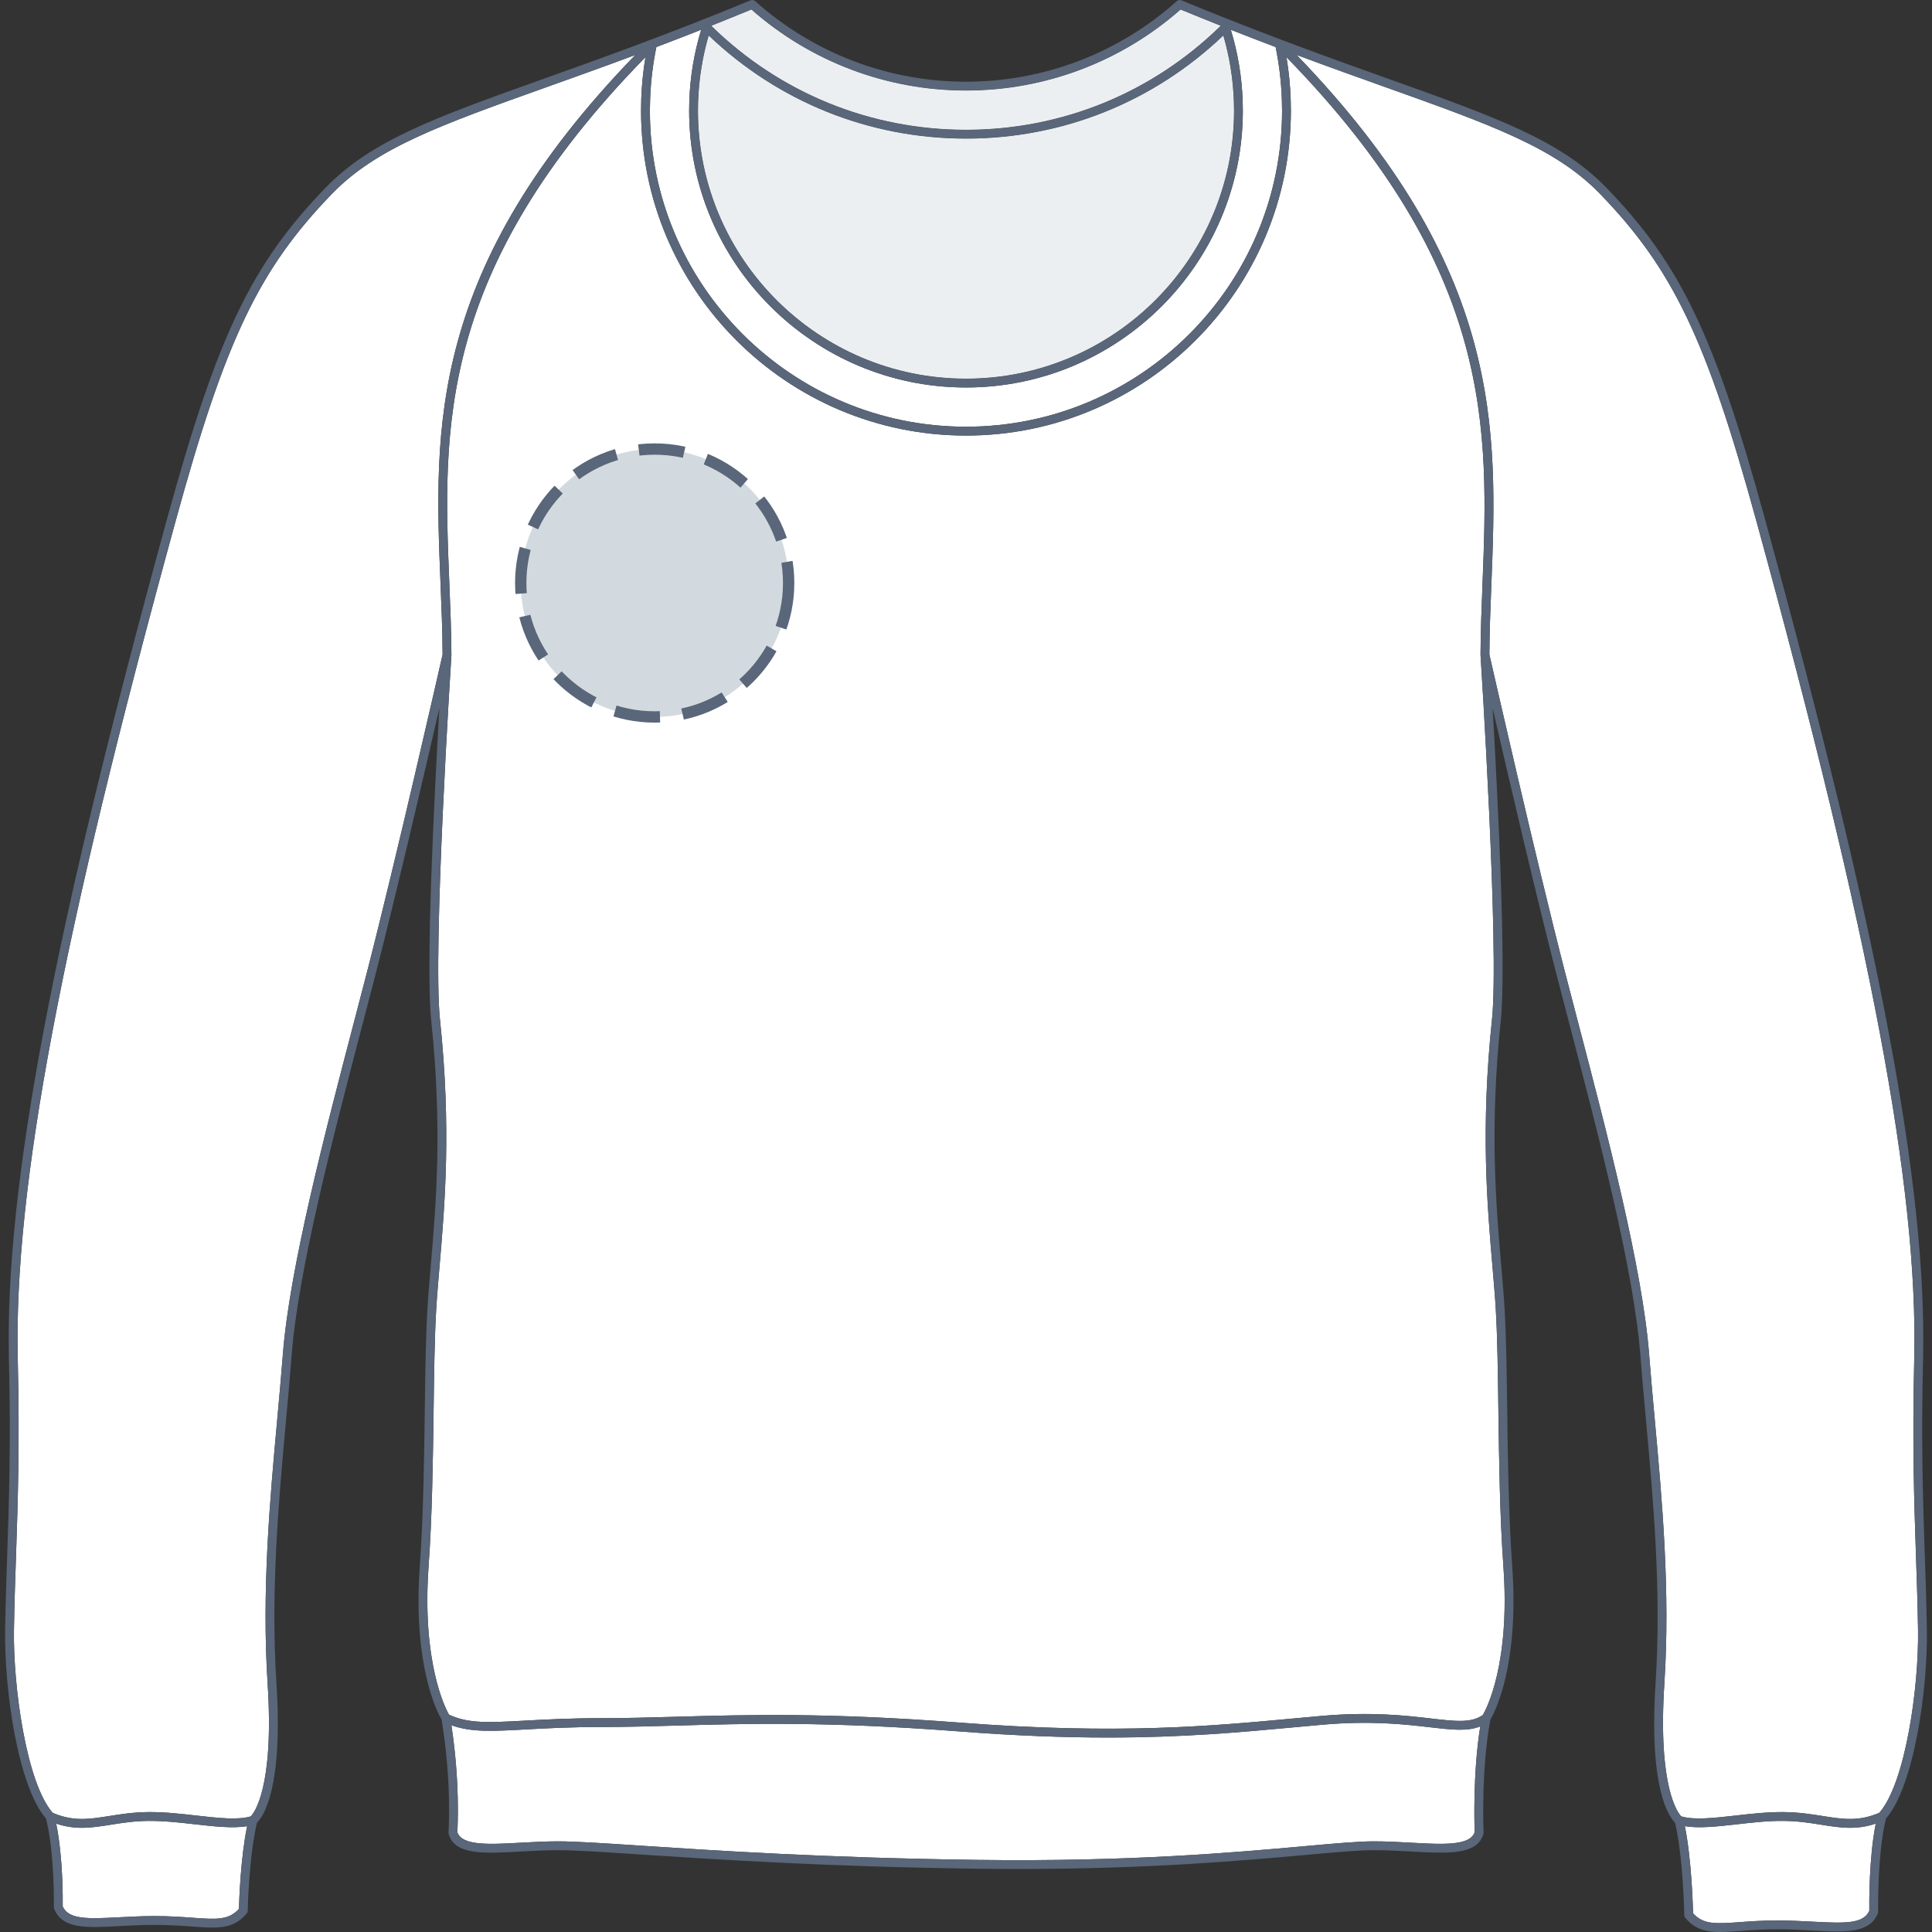 <svg xmlns="http://www.w3.org/2000/svg" xmlns:xlink="http://www.w3.org/1999/xlink" version="1.1" id="Sweat_face" x="0px" y="0px" width="512px" height="512px" viewBox="0 0 512 512" enable-background="new 0 0 512 512" xml:space="preserve">
<rect x="0" y="0" width="512" height="512" fill="#333333" stroke="none"/>
<g>
	<g id="Background">
		<path fill="#FFFFFF" d="M116.746,154.642c-1.682-40.971-3.406-83.306,51.614-140.077c-8.657,3.222-16.5,6.022-23.517,8.527    C116.742,33.12,99.779,39.176,88,51.345C68.673,71.312,59.777,89.9,46.614,137.817C16.193,248.548,3.66,315.01,4.707,360.051    c0.53,22.912,0.026,37.764-0.459,52.125c-0.227,6.629-0.438,12.892-0.549,19.83c-0.238,14.844,3.28,40.479,10.265,48.407    c5.459,2.367,9.685,1.695,15.014,0.849c2.949-0.468,6.292-0.999,10.245-1.042c4.209-0.055,8.566,0.441,12.772,0.917    c5.697,0.646,11.086,1.249,14.467,0.22c0.782-0.805,6.25-7.453,4.461-35.182c-1.587-24.589,0.598-48.587,2.523-69.761    c0.554-6.059,1.072-11.778,1.51-17.436c1.755-22.8,11.196-58.875,18.786-87.861c1.191-4.555,2.346-8.967,3.428-13.157    c7.776-30.145,19.459-81.586,20.125-84.516C117.261,167.21,116.999,160.822,116.746,154.642z"></path>
		<path fill="#FFFFFF" d="M378.954,457.743c-6.597-0.768-15.632-1.813-28.519-0.674c-2.5,0.218-5.012,0.453-7.557,0.688    c-13.995,1.298-29.191,2.705-49.292,2.706c-11.294,0-24.133-0.448-39.187-1.604c-35.076-2.698-56.341-2.096-75.102-1.564    c-6.802,0.191-13.229,0.375-19.753,0.375c-8.405,0-14.979,0.359-20.26,0.649c-8.773,0.479-14.472,0.786-19.663-1.124    c2.283,15.024,1.682,26.604,1.57,28.337c1.223,3.67,8.444,3.268,16.784,2.807c3.197-0.176,6.504-0.362,9.91-0.362    c4.626,0,11.96,0.483,22.11,1.155c19.438,1.281,48.813,3.225,88.843,3.755c40.463,0.545,68.446-1.977,86.968-3.64    c8.205-0.737,14.135-1.271,18.301-1.271c3.404,0,6.712,0.185,9.908,0.362c8.353,0.464,15.58,0.867,16.791-2.82    c-0.071-1.821-0.509-15.646,1.475-28.004C388.865,458.889,384.7,458.408,378.954,457.743z"></path>
		<path fill="#FFFFFF" d="M255.996,113.085c46.188,0,83.765-37.577,83.765-83.765c0-1.037-0.021-2.073-0.059-3.1    c-0.168-4.624-0.729-9.244-1.647-13.749c-3.813-1.442-7.771-2.97-11.875-4.585c1.848,6.058,2.904,12.344,3.136,18.72    c0.032,0.9,0.051,1.804,0.051,2.713c0,40.455-32.912,73.368-73.366,73.368c-40.456,0-73.368-32.913-73.368-73.368    c0-0.907,0.017-1.811,0.05-2.712c0.232-6.381,1.289-12.667,3.136-18.725c-4.104,1.617-8.063,3.144-11.876,4.587    c-0.92,4.504-1.48,9.124-1.648,13.752c-0.037,1.028-0.059,2.062-0.063,3.099C172.23,75.509,209.807,113.085,255.996,113.085z"></path>
		<path fill="#FFFFFF" d="M184.978,29.319c0,39.163,31.861,71.025,71.024,71.025c39.162,0,71.022-31.861,71.022-71.025    c0-0.88-0.017-1.756-0.05-2.628c-0.213-5.878-1.157-11.674-2.785-17.28c-18.465,17.62-42.59,27.323-68.188,27.323    c-25.595,0-49.724-9.702-68.188-27.32c-1.632,5.602-2.574,11.397-2.789,17.278C184.995,27.564,184.978,28.44,184.978,29.319z"></path>
		<path fill="#FFFFFF" d="M323.409,6.922c-0.018-0.049-0.028-0.099-0.048-0.15c-3.397-1.351-6.896-2.765-10.494-4.246    C297.146,16.368,276.986,23.994,256,23.994c-20.988,0-41.149-7.626-56.873-21.47c-3.594,1.481-7.09,2.893-10.488,4.245    c-0.018,0.052-0.033,0.103-0.051,0.157C206.721,24.637,230.625,34.393,256,34.393C281.376,34.393,305.28,24.635,323.409,6.922z"></path>
		<path fill="#FFFFFF" d="M51.728,483.462c-4.134-0.465-8.418-0.947-12.483-0.903c-3.782,0.041-6.895,0.536-9.903,1.017    c-2.638,0.419-5.107,0.812-7.635,0.812c-2.177,0-4.4-0.297-6.814-1.108c1.819,8.83,1.753,20.059,1.729,21.955    c1.588,3.421,6.261,3.336,14.93,2.866c2.824-0.148,6.021-0.32,9.431-0.32c3.941,0,7.146,0.229,9.973,0.438    c6.335,0.461,9.609,0.698,12.368-2.332c0.063-2.366,0.443-13.593,2.174-21.929C61.769,484.584,56.874,484.043,51.728,483.462z"></path>
		<path fill="#FFFFFF" d="M392.362,173.619c0-0.02-0.006-0.039-0.006-0.059c0.031-6.189,0.281-12.52,0.521-18.644    c1.604-40.889,3.265-83.15-51.938-139.757c0.597,3.621,0.97,7.298,1.104,10.975c0.036,1.057,0.059,2.119,0.059,3.186    c0,47.479-38.628,86.108-86.105,86.108c-47.48,0-86.107-38.629-86.107-86.108c0-1.067,0.021-2.126,0.058-3.184    c0.134-3.684,0.507-7.365,1.105-10.989c-55.366,56.588-53.64,98.675-51.97,139.397c0.257,6.246,0.521,12.702,0.553,19.017    c0,0.015-0.009,0.026-0.009,0.043c0,0.014,0.006,0.025,0.006,0.039c-0.049,0.772-5.01,77.747-3.028,96.583    c3.026,28.768,1.283,49.08-0.118,65.396c-0.349,4.063-0.678,7.899-0.885,11.416c-0.434,7.356-0.558,16.744-0.688,26.683    c-0.176,13.113-0.372,27.982-1.329,41.381c-1.798,25.176,4.318,37.373,5.388,39.288c5.124,2.415,10.53,2.116,20.188,1.593    c5.312-0.292,11.921-0.653,20.389-0.653c6.492,0,12.9-0.183,19.688-0.374c18.822-0.532,40.151-1.135,75.35,1.571    c41.64,3.204,66.311,0.917,88.076-1.104c2.55-0.232,5.063-0.468,7.567-0.688c13.122-1.157,22.296-0.096,28.992,0.68    c6.629,0.768,10.682,1.237,13.757-0.932c0.957-1.646,7.277-13.635,5.438-39.384c-0.958-13.399-1.152-28.267-1.327-41.381    c-0.131-9.938-0.256-19.326-0.689-26.682c-0.206-3.516-0.535-7.354-0.884-11.416c-1.402-16.318-3.146-36.629-0.124-65.396    c1.982-18.836-2.977-95.812-3.027-96.583C392.36,173.633,392.362,173.627,392.362,173.619z"></path>
		<path fill="#FFFFFF" d="M507.752,412.189c-0.487-14.366-0.992-29.22-0.461-52.141c1.051-45.033-11.483-111.498-41.905-222.233    C452.223,89.902,443.324,71.315,424,51.347c-11.78-12.169-28.743-18.224-56.849-28.252c-7.019-2.507-14.87-5.308-23.534-8.534    c54.881,56.802,53.223,99.312,51.604,140.452c-0.24,6.059-0.485,12.323-0.521,18.428c0.677,2.969,12.354,54.39,20.125,84.521    c1.081,4.19,2.238,8.601,3.432,13.159c7.587,28.986,17.027,65.059,18.785,87.859c0.437,5.662,0.953,11.385,1.508,17.446    c1.927,21.171,4.109,45.164,2.522,69.747c-1.776,27.59,3.626,34.313,4.473,35.184c3.379,1.027,8.766,0.422,14.458-0.222    c4.206-0.476,8.564-0.968,12.771-0.917c3.953,0.043,7.297,0.574,10.246,1.042c5.325,0.845,9.553,1.515,15.011-0.849    c6.988-7.928,10.504-33.561,10.269-48.407C508.19,425.071,507.979,418.813,507.752,412.189z"></path>
		<path fill="#FFFFFF" d="M482.653,483.574c-3.008-0.479-6.123-0.976-9.904-1.017c-4.095-0.055-8.346,0.437-12.481,0.903    c-5.152,0.58-10.044,1.119-13.771,0.492c1.746,8.488,2.123,20.621,2.186,23.097c2.759,3.03,6.037,2.793,12.369,2.332    c2.825-0.206,6.029-0.438,9.97-0.438c3.411,0,6.61,0.174,9.433,0.322c8.67,0.469,13.346,0.552,14.932-2.867    c-0.028-1.982-0.106-14.133,1.717-23.123c-2.412,0.811-4.636,1.107-6.813,1.107C487.758,484.386,485.293,483.993,482.653,483.574z    "></path>
	</g>
	<g id="Shape" opacity="0.75" enable-background="new    ">
		<path fill="#E6EAED" d="M184.978,29.319c0,39.163,31.861,71.025,71.024,71.025c39.162,0,71.022-31.861,71.022-71.025    c0-0.88-0.017-1.756-0.05-2.628c-0.213-5.878-1.157-11.674-2.785-17.28c-18.465,17.62-42.59,27.323-68.188,27.323    c-25.595,0-49.724-9.702-68.188-27.32c-1.632,5.602-2.574,11.397-2.789,17.278C184.995,27.564,184.978,28.44,184.978,29.319z"></path>
		<path fill="#E6EAED" d="M323.409,6.922c-0.018-0.049-0.028-0.099-0.048-0.15c-3.397-1.351-6.896-2.765-10.494-4.246    C297.146,16.368,276.986,23.994,256,23.994c-20.988,0-41.149-7.626-56.873-21.47c-3.594,1.481-7.09,2.893-10.488,4.245    c-0.018,0.052-0.033,0.103-0.051,0.157C206.721,24.637,230.625,34.393,256,34.393C281.376,34.393,305.28,24.635,323.409,6.922z"></path>
	</g>
	<path id="Outline" fill="#5A6679" d="M499.81,481.929c7.454-8.521,11.083-34.371,10.834-49.963   c-0.111-6.956-0.324-13.223-0.55-19.856c-0.485-14.332-0.989-29.149-0.46-52.004c1.056-45.276-11.505-111.938-41.99-222.91   c-13.286-48.371-22.308-67.174-41.96-87.479c-12.158-12.563-29.317-18.687-57.743-28.831c-14.685-5.24-32.957-11.762-54.845-20.8   c-0.435-0.177-0.9-0.071-1.228,0.219l-0.004-0.003c-0.012,0.011-0.021,0.02-0.036,0.03c-0.002,0.003-0.006,0.004-0.008,0.007   C296.457,14.082,276.635,21.651,256,21.651c-20.659,0-40.502-7.583-55.874-21.354c-0.347-0.31-0.822-0.365-1.228-0.201   l-0.003-0.009c-21.885,9.039-40.157,15.561-54.839,20.8c-28.426,10.145-45.582,16.268-57.742,28.831   c-19.651,20.305-28.673,39.108-41.962,87.479C13.869,248.159,1.312,314.824,2.364,360.105c0.531,22.844,0.028,37.66-0.458,51.988   c-0.225,6.641-0.438,12.909-0.549,19.869c-0.25,15.593,3.379,41.444,10.833,49.964c2.335,9.321,2.086,23.368,2.083,23.513   c-0.003,0.159,0.026,0.317,0.088,0.47c2.195,5.34,8.534,5.001,17.313,4.527c2.793-0.15,5.96-0.318,9.306-0.318   c3.854,0,7.016,0.229,9.8,0.432c2.033,0.148,3.826,0.278,5.438,0.278c3.834,0,6.637-0.738,9.161-3.74   c0.172-0.205,0.27-0.464,0.272-0.729c0.003-0.146,0.309-14.372,2.451-23.327c1.611-1.563,6.968-8.948,5.157-37.006   c-1.574-24.407,0.602-48.313,2.521-69.397c0.554-6.063,1.073-11.792,1.512-17.467c1.736-22.592,11.15-58.555,18.716-87.448   c1.193-4.56,2.349-8.972,3.432-13.165c5.461-21.167,12.846-52.814,16.995-70.84c-1.352,23.378-3.649,68.572-2.157,82.768   c3.003,28.547,1.271,48.729-0.121,64.948c-0.351,4.08-0.682,7.935-0.89,11.479c-0.438,7.408-0.563,16.82-0.694,26.785   c-0.174,13.084-0.37,27.914-1.322,41.244c-1.898,26.601,4.706,38.966,5.771,40.771c2.786,16.862,1.833,29.743,1.822,29.873   c-0.01,0.133,0.003,0.27,0.038,0.396c1.551,5.688,9.352,5.252,19.229,4.703c3.166-0.177,6.438-0.354,9.78-0.354   c4.548,0,11.851,0.479,21.956,1.146c19.463,1.282,48.874,3.227,88.966,3.763c3.818,0.052,7.523,0.072,11.127,0.072   c34.647-0.001,59.263-2.212,76.081-3.725c8.146-0.731,14.028-1.261,18.091-1.261c3.342,0,6.612,0.182,9.778,0.354   c9.881,0.549,17.68,0.981,19.229-4.703c0.032-0.118,0.046-0.236,0.039-0.358c-0.007-0.165-0.71-16.485,1.815-29.905   c1.057-1.783,7.678-14.146,5.773-40.773c-0.949-13.33-1.146-28.16-1.32-41.244c-0.133-9.965-0.258-19.377-0.692-26.785   c-0.209-3.549-0.539-7.398-0.892-11.479c-1.395-16.219-3.125-36.4-0.12-64.947c1.492-14.195-0.81-59.39-2.156-82.769   c4.149,18.025,11.531,49.673,16.992,70.84c1.082,4.194,2.238,8.604,3.434,13.166c7.563,28.896,16.979,64.854,18.718,87.447   c0.438,5.68,0.959,11.411,1.512,17.479c1.919,21.084,4.095,44.98,2.52,69.383c-1.81,28.054,3.545,35.438,5.158,37.007   c2.145,8.979,2.451,24.341,2.452,24.498c0.006,0.269,0.104,0.522,0.274,0.729c2.522,3.002,5.324,3.74,9.158,3.74   c1.609,0,3.405-0.13,5.438-0.276c2.786-0.202,5.941-0.435,9.801-0.435c3.345,0,6.511,0.171,9.305,0.318   c8.778,0.476,15.12,0.813,17.313-4.527c0.062-0.146,0.091-0.309,0.089-0.467C497.725,506.461,497.473,491.273,499.81,481.929z    M172.291,26.221c0.168-4.628,0.729-9.248,1.648-13.752c3.813-1.443,7.771-2.97,11.876-4.587   c-1.847,6.058-2.902,12.344-3.136,18.725c-0.033,0.901-0.05,1.805-0.05,2.712c0,40.455,32.912,73.368,73.368,73.368   c40.454,0,73.366-32.913,73.366-73.368c0-0.909-0.019-1.813-0.051-2.713c-0.229-6.376-1.288-12.662-3.136-18.72   c4.104,1.615,8.063,3.143,11.875,4.585c0.92,4.505,1.479,9.125,1.647,13.749c0.036,1.027,0.059,2.063,0.059,3.1   c0,46.188-37.576,83.765-83.765,83.765c-46.189,0-83.768-37.576-83.768-83.765C172.234,28.283,172.254,27.249,172.291,26.221z    M326.976,26.691c0.033,0.872,0.05,1.748,0.05,2.628c0,39.164-31.86,71.025-71.022,71.025c-39.163,0-71.024-31.862-71.024-71.025   c0-0.879,0.019-1.755,0.048-2.627c0.216-5.881,1.157-11.676,2.789-17.278c18.466,17.618,42.595,27.32,68.188,27.32   c25.598,0,49.723-9.703,68.188-27.323C325.819,15.017,326.763,20.813,326.976,26.691z M256,23.994   c20.984,0,41.146-7.626,56.867-21.468c3.6,1.481,7.097,2.895,10.494,4.246c0.02,0.051,0.03,0.101,0.048,0.15   C305.28,24.635,281.376,34.393,256,34.393c-25.375,0-49.279-9.756-67.412-27.467c0.018-0.054,0.033-0.105,0.051-0.157   c3.398-1.352,6.896-2.764,10.488-4.245C214.851,16.368,235.012,23.994,256,23.994z M63.32,505.883   c-2.759,3.03-6.033,2.793-12.368,2.332c-2.826-0.207-6.03-0.438-9.973-0.438c-3.408,0-6.605,0.172-9.431,0.32   c-8.669,0.47-13.342,0.555-14.93-2.866c0.024-1.896,0.092-13.125-1.729-21.955c2.414,0.813,4.639,1.108,6.814,1.108   c2.526,0,4.997-0.393,7.635-0.812c3.01-0.479,6.121-0.976,9.903-1.017c4.065-0.044,8.351,0.438,12.483,0.903   c5.146,0.581,10.041,1.122,13.766,0.492C63.763,492.29,63.382,503.517,63.32,505.883z M97.17,257.96   c-1.082,4.19-2.235,8.603-3.428,13.157c-7.59,28.986-17.031,65.063-18.786,87.861c-0.438,5.656-0.956,11.377-1.51,17.436   c-1.927,21.174-4.11,45.172-2.523,69.761c1.789,27.729-3.679,34.377-4.461,35.182c-3.381,1.029-8.77,0.426-14.467-0.22   c-4.206-0.476-8.563-0.972-12.772-0.917c-3.953,0.043-7.296,0.574-10.245,1.042c-5.329,0.848-9.555,1.52-15.014-0.849   c-6.983-7.928-10.503-33.563-10.265-48.407c0.109-6.938,0.322-13.201,0.549-19.83c0.485-14.361,0.989-29.213,0.459-52.125   C3.66,315.01,16.193,248.548,46.614,137.817C59.777,89.9,68.673,71.312,88,51.345c11.777-12.169,28.742-18.225,56.845-28.253   c7.017-2.505,14.858-5.305,23.517-8.527c-55.021,56.771-53.296,99.106-51.614,140.077c0.253,6.18,0.515,12.568,0.549,18.802   C116.629,176.374,104.948,227.815,97.17,257.96z M390.812,485.518c-1.211,3.688-8.438,3.284-16.791,2.82   c-3.196-0.179-6.504-0.362-9.908-0.362c-4.166,0-10.096,0.534-18.301,1.271c-18.521,1.663-46.505,4.185-86.968,3.64   c-40.03-0.53-69.404-2.474-88.843-3.755c-10.15-0.672-17.484-1.155-22.11-1.155c-3.406,0-6.713,0.188-9.91,0.362   c-8.34,0.461-15.563,0.863-16.784-2.807c0.11-1.732,0.714-13.313-1.57-28.337c5.191,1.911,10.89,1.604,19.663,1.124   c5.28-0.29,11.854-0.649,20.26-0.649c6.523,0,12.951-0.184,19.753-0.375c18.761-0.53,40.025-1.134,75.102,1.564   c15.054,1.154,27.893,1.604,39.187,1.604c20.101-0.001,35.297-1.408,49.292-2.706c2.545-0.233,5.057-0.47,7.557-0.688   c12.887-1.139,21.922-0.094,28.519,0.674c5.746,0.665,9.91,1.146,13.331-0.229C390.303,469.871,390.74,483.695,390.812,485.518z    M395.511,335.623c0.349,4.063,0.678,7.9,0.884,11.416c0.435,7.355,0.56,16.742,0.689,26.682   c0.175,13.114,0.369,27.98,1.327,41.381c1.841,25.749-4.479,37.736-5.438,39.384c-3.075,2.169-7.128,1.698-13.757,0.932   c-6.696-0.774-15.87-1.837-28.992-0.68c-2.504,0.22-5.02,0.454-7.567,0.688c-21.767,2.021-46.438,4.308-88.076,1.104   c-35.197-2.706-56.526-2.104-75.35-1.571c-6.786,0.191-13.194,0.374-19.688,0.374c-8.468,0-15.077,0.361-20.39,0.653   c-9.656,0.523-15.063,0.822-20.188-1.593c-1.068-1.915-7.186-14.112-5.388-39.288c0.957-13.397,1.153-28.268,1.329-41.381   c0.132-9.938,0.256-19.324,0.688-26.683c0.207-3.517,0.536-7.354,0.885-11.416c1.401-16.315,3.146-36.629,0.118-65.396   c-1.98-18.836,2.979-95.813,3.028-96.583c0-0.014-0.006-0.025-0.006-0.039c0-0.017,0.009-0.028,0.009-0.043   c-0.031-6.315-0.296-12.771-0.553-19.017c-1.67-40.722-3.396-82.809,51.97-139.397c-0.6,3.624-0.973,7.305-1.105,10.989   c-0.038,1.058-0.058,2.117-0.058,3.184c0,47.479,38.627,86.108,86.107,86.108c47.479,0,86.105-38.629,86.105-86.108   c0-1.067-0.021-2.129-0.059-3.186c-0.136-3.677-0.509-7.354-1.104-10.975c55.203,56.607,53.543,98.868,51.938,139.757   c-0.24,6.124-0.49,12.455-0.521,18.644c0,0.02,0.006,0.039,0.006,0.059c0,0.008-0.002,0.014-0.002,0.023   c0.052,0.773,5.011,77.747,3.027,96.584C392.365,298.994,394.109,319.305,395.511,335.623z M438.552,376.428   c-0.554-6.063-1.071-11.785-1.508-17.447c-1.758-22.801-11.198-58.873-18.785-87.858c-1.192-4.56-2.351-8.968-3.432-13.159   c-7.771-30.131-19.448-81.552-20.125-84.521c0.034-6.105,0.279-12.369,0.521-18.428c1.617-41.14,3.274-83.65-51.604-140.452   c8.664,3.226,16.517,6.027,23.534,8.534C395.257,33.123,412.22,39.178,424,51.347c19.324,19.968,28.223,38.555,41.386,86.47   c30.422,110.735,42.956,177.199,41.905,222.233c-0.531,22.921-0.026,37.773,0.461,52.14c0.227,6.623,0.438,12.883,0.549,19.816   c0.235,14.848-3.279,40.479-10.269,48.407c-5.458,2.362-9.686,1.692-15.011,0.849c-2.949-0.468-6.293-0.999-10.246-1.042   c-4.206-0.051-8.564,0.441-12.771,0.917c-5.692,0.644-11.079,1.249-14.458,0.222c-0.847-0.869-6.249-7.594-4.473-35.184   C442.661,421.592,440.479,397.598,438.552,376.428z M495.383,506.4c-1.586,3.419-6.262,3.336-14.932,2.867   c-2.821-0.148-6.021-0.322-9.433-0.322c-3.939,0-7.146,0.23-9.97,0.438c-6.332,0.461-9.61,0.698-12.369-2.332   c-0.063-2.476-0.438-14.607-2.186-23.097c3.727,0.627,8.617,0.088,13.771-0.492c4.137-0.468,8.388-0.958,12.481-0.903   c3.781,0.041,6.896,0.536,9.904,1.017c2.641,0.419,5.105,0.812,7.634,0.812c2.179,0,4.401-0.298,6.813-1.107   C495.277,492.269,495.355,504.418,495.383,506.4z"></path>
</g>
<circle fill="#D2DADF" cx="173.5" cy="154.5" r="35.5"></circle><circle stroke="#5A6679" fill="none" stroke-width="3" stroke-miterlimit="10" stroke-dasharray="12.08,6.04" cx="173.5" cy="154.5" r="35.5"></circle></svg>